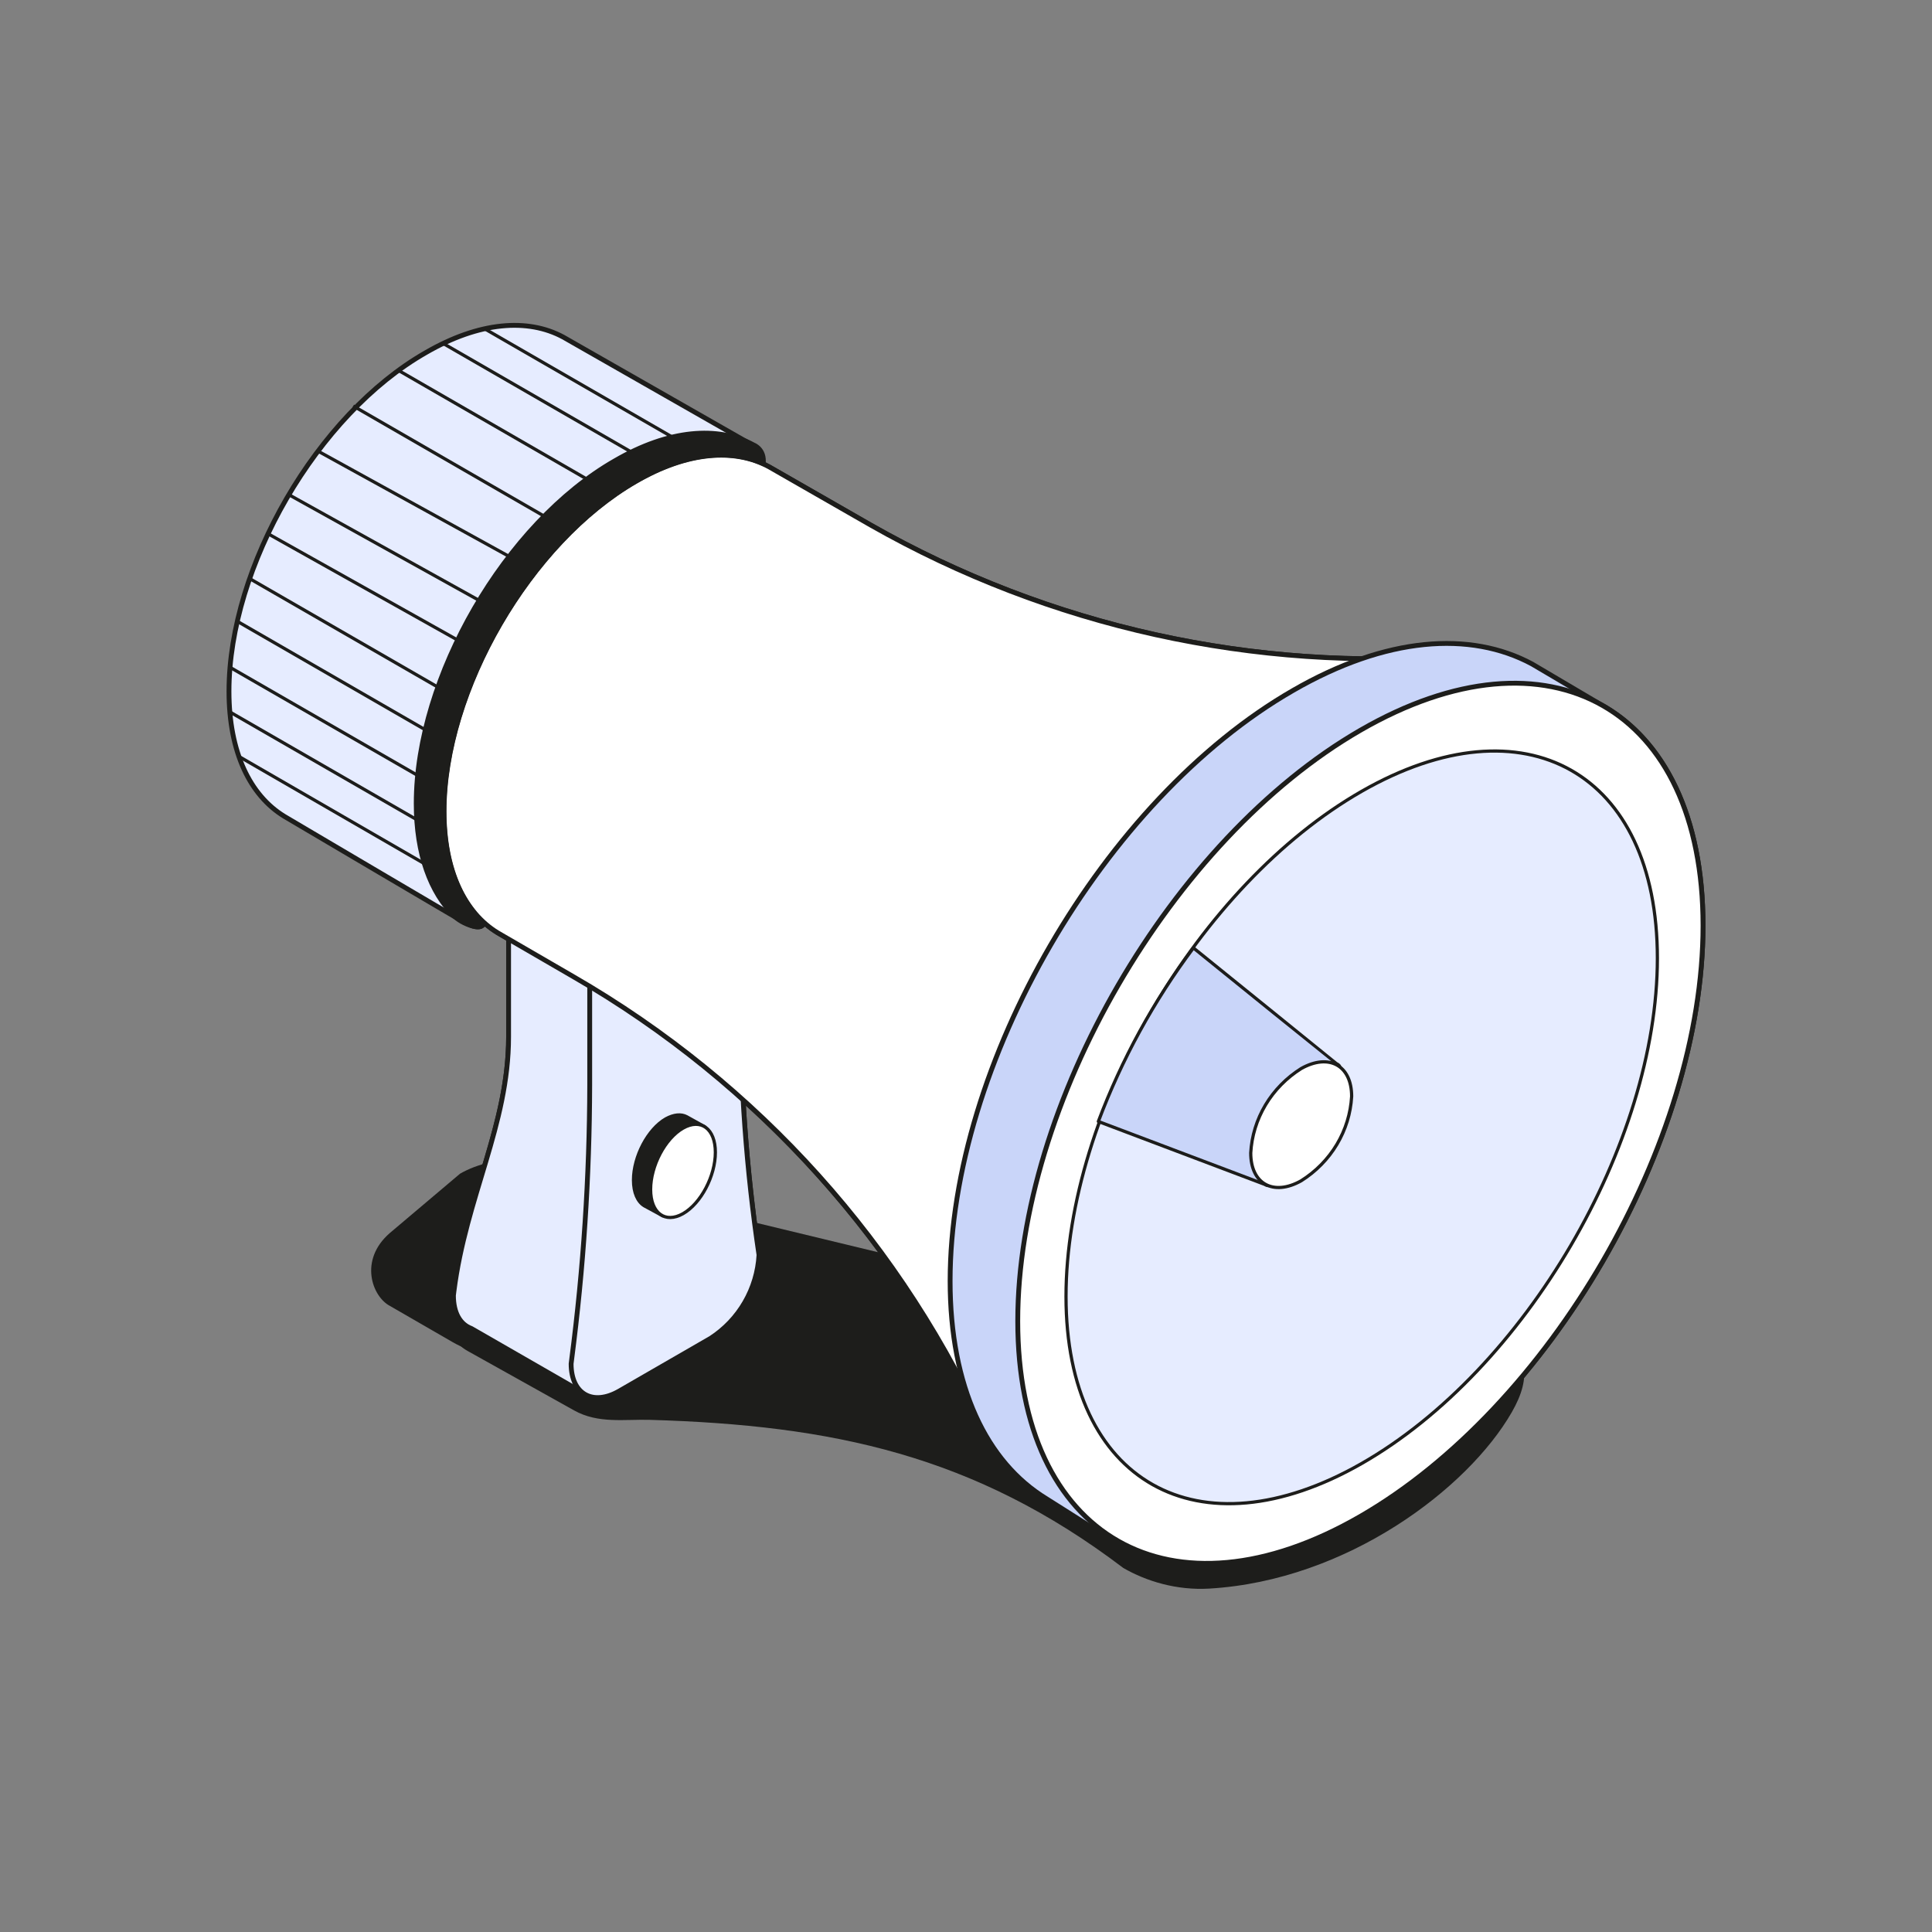 <svg width="1200" height="1200" viewBox="0 0 1200 1200" fill="none" xmlns="http://www.w3.org/2000/svg">
<rect x="0" y="0" width="1200" height="1200" fill="#808080" stroke="none"/>
<path d="M290.339 839.046C273.638 829.721 277.828 808.997 294.521 799.147L373.222 752.704C385.964 745.185 405.205 743.191 421.013 747.75L729.932 822.349C772.684 816.258 805.173 847.126 841.645 838.661L884.523 811.958C897.538 813.547 909.135 816.738 918.776 821.062C926.017 819.875 932.661 819.123 938.563 818.982L927.012 825.308C949.347 838.522 951.82 854.863 938.978 877.198C911.694 924.651 836.594 981.679 751.081 986.705C730.811 987.897 711.999 982.156 697.666 973.872C605.163 903.702 516.765 885.23 403.954 881.904C387.736 881.425 371.622 884.431 356.574 876.029L290.339 839.046Z" fill="#1D1D1B"/>
<path d="M242.108 765.875C222.733 782.711 231.209 805.318 242.108 811.087L281.254 833.686C302.879 846.171 337.942 846.171 359.568 833.686L403.171 796.83C424.797 784.346 424.797 764.104 403.171 751.619L364.025 729.02C342.399 716.535 307.336 716.535 285.711 729.02L242.108 765.875Z" fill="#1D1D1B"/>
<path fill-rule="evenodd" clip-rule="evenodd" d="M142.223 429.374C142.223 467.232 155.312 494.026 176.534 507.014C177.159 507.399 287.213 572.34 288.079 572.677C295.374 576.76 298.722 576.435 301.142 573.472C303.644 575.684 306.305 577.652 309.113 579.37L315.907 583.309V643.979C315.907 674.712 307.595 702.241 298.975 730.792C292.213 753.188 285.261 776.213 281.982 801.906L281.645 804.648C281.645 815.52 285.88 822.591 292.761 825.141L358.832 863.143L358.954 862.105C364.186 869.09 373.768 870.293 384.718 863.961L441.405 831.25C450.13 825.591 457.396 817.954 462.614 808.961C467.832 799.967 470.853 789.87 471.433 779.489C466.677 747.536 463.385 715.392 461.565 683.16C526.69 741.727 579.134 813.676 614.974 894.646L615.214 895.175C651.498 915.427 942.441 428.13 906.638 407.108C779.366 417.499 651.915 389.302 540.914 326.197L477.635 289.926C475.516 288.776 473.32 287.76 471.051 286.881C473.832 283.122 473.506 280.136 465.6 275.44L349.867 209.393C327.828 197.463 297.704 199.772 264.5 219.013C196.985 257.497 142.223 351.926 142.223 429.374Z" fill="#E6ECFF"/>
<path d="M176.534 507.014L177.317 505.735L177.32 505.737L176.534 507.014ZM288.079 572.677L288.623 571.279C288.688 571.304 288.751 571.334 288.812 571.368L288.079 572.677ZM301.142 573.472L299.981 572.523C300.239 572.207 300.614 572.01 301.021 571.977C301.428 571.944 301.83 572.078 302.136 572.348L301.142 573.472ZM309.113 579.37L308.36 580.668C308.35 580.662 308.34 580.656 308.33 580.649L309.113 579.37ZM315.907 583.309L316.66 582.011C317.122 582.279 317.407 582.774 317.407 583.309H315.907ZM298.975 730.792L297.539 730.359L298.975 730.792ZM281.982 801.906L280.493 801.723L280.494 801.716L281.982 801.906ZM281.645 804.648H280.145C280.145 804.587 280.149 804.526 280.156 804.465L281.645 804.648ZM292.761 825.141L293.282 823.734C293.36 823.763 293.436 823.799 293.509 823.84L292.761 825.141ZM358.832 863.143L360.322 863.318C360.263 863.819 359.956 864.257 359.506 864.483C359.055 864.71 358.521 864.695 358.084 864.443L358.832 863.143ZM358.954 862.105L357.464 861.93C357.536 861.32 357.972 860.816 358.564 860.656C359.157 860.497 359.787 860.715 360.155 861.206L358.954 862.105ZM384.718 863.961L383.967 862.662L383.969 862.661L384.718 863.961ZM441.405 831.25L442.222 832.508C442.2 832.522 442.178 832.536 442.155 832.549L441.405 831.25ZM462.614 808.961L461.316 808.208L462.614 808.961ZM471.433 779.489L472.917 779.268C472.932 779.369 472.937 779.471 472.931 779.573L471.433 779.489ZM461.565 683.16L460.067 683.245C460.033 682.638 460.368 682.071 460.916 681.808C461.463 681.545 462.116 681.638 462.568 682.045L461.565 683.16ZM614.974 894.646L613.608 895.267C613.606 895.262 613.604 895.258 613.602 895.253L614.974 894.646ZM615.214 895.175L614.483 896.485C614.204 896.329 613.981 896.087 613.849 895.796L615.214 895.175ZM906.638 407.108L906.516 405.613C906.824 405.588 907.132 405.658 907.398 405.815L906.638 407.108ZM540.914 326.197L540.173 327.501L540.169 327.498L540.914 326.197ZM477.635 289.926L478.35 288.607C478.36 288.613 478.37 288.619 478.381 288.625L477.635 289.926ZM471.051 286.881L470.509 288.279C470.072 288.11 469.74 287.747 469.61 287.298C469.48 286.849 469.567 286.364 469.845 285.988L471.051 286.881ZM465.6 275.44L466.343 274.137C466.351 274.141 466.358 274.146 466.366 274.15L465.6 275.44ZM349.867 209.393L350.581 208.073C350.591 208.079 350.601 208.084 350.611 208.09L349.867 209.393ZM264.5 219.013L265.252 220.311L265.242 220.317L264.5 219.013ZM175.751 508.294C153.931 494.939 140.723 467.546 140.723 429.374H143.723C143.723 466.919 156.693 493.113 177.317 505.735L175.751 508.294ZM287.536 574.075C287.405 574.024 287.254 573.938 287.237 573.929C287.161 573.887 287.063 573.832 286.944 573.764C286.705 573.628 286.367 573.434 285.939 573.186C285.082 572.69 283.853 571.974 282.306 571.069C279.211 569.26 274.837 566.693 269.613 563.622C259.163 557.48 245.305 549.319 231.455 541.156C203.769 524.839 176.076 508.494 175.748 508.292L177.32 505.737C177.317 505.735 177.339 505.749 177.408 505.789C177.47 505.826 177.557 505.878 177.67 505.945C177.896 506.079 178.223 506.272 178.643 506.52C179.483 507.017 180.698 507.734 182.233 508.641C185.304 510.454 189.657 513.023 194.867 516.097C205.286 522.245 219.128 530.409 232.978 538.571C246.828 546.734 260.684 554.895 271.133 561.036C276.357 564.107 280.728 566.672 283.82 568.48C285.367 569.384 286.591 570.097 287.442 570.59C287.868 570.837 288.198 571.026 288.426 571.156C288.541 571.221 288.625 571.269 288.682 571.3C288.797 571.363 288.726 571.319 288.623 571.279L287.536 574.075ZM302.304 574.421C300.85 576.202 298.986 577.291 296.396 577.216C293.969 577.147 291.045 576.056 287.347 573.986L288.812 571.368C292.408 573.381 294.806 574.17 296.482 574.218C297.994 574.261 299.015 573.706 299.981 572.523L302.304 574.421ZM302.136 572.348C304.573 574.503 307.164 576.419 309.896 578.091L308.33 580.649C305.447 578.885 302.716 576.865 300.149 574.596L302.136 572.348ZM309.865 578.072L316.66 582.011L315.155 584.607L308.36 580.668L309.865 578.072ZM314.407 643.979V583.309H317.407V643.979H314.407ZM297.539 730.359C306.168 701.779 314.407 674.456 314.407 643.979H317.407C317.407 674.967 309.023 702.703 300.411 731.226L297.539 730.359ZM280.494 801.716C283.791 775.881 290.781 752.742 297.539 730.359L300.411 731.226C293.645 753.635 286.73 776.545 283.47 802.096L280.494 801.716ZM280.156 804.465L280.493 801.723L283.471 802.089L283.134 804.831L280.156 804.465ZM292.24 826.547C284.559 823.701 280.145 815.887 280.145 804.648H283.145C283.145 815.153 287.2 821.481 293.282 823.734L292.24 826.547ZM358.084 864.443L292.013 826.441L293.509 823.84L359.58 861.843L358.084 864.443ZM360.444 862.28L360.322 863.318L357.342 862.968L357.464 861.93L360.444 862.28ZM385.469 865.259C379.805 868.534 374.366 869.937 369.562 869.521C364.725 869.103 360.629 866.844 357.754 863.004L360.155 861.206C362.511 864.351 365.822 866.186 369.821 866.532C373.854 866.881 378.681 865.719 383.967 862.662L385.469 865.259ZM442.155 832.549L385.468 865.26L383.969 862.661L440.656 829.951L442.155 832.549ZM463.911 809.713C458.576 818.911 451.144 826.721 442.222 832.508L440.589 829.991C449.116 824.461 456.217 816.998 461.316 808.208L463.911 809.713ZM472.931 779.573C472.338 790.189 469.247 800.516 463.911 809.713L461.316 808.208C466.416 799.418 469.369 789.55 469.936 779.406L472.931 779.573ZM463.062 683.076C464.88 715.262 468.167 747.36 472.917 779.268L469.95 779.71C465.186 747.711 461.89 715.523 460.067 683.245L463.062 683.076ZM462.568 682.045C527.85 740.752 580.419 812.875 616.345 894.039L613.602 895.253C577.848 814.478 525.531 742.702 460.562 684.275L462.568 682.045ZM616.339 894.025L616.58 894.554L613.849 895.796L613.608 895.267L616.339 894.025ZM615.945 893.865C616.68 894.275 617.673 894.426 619.045 894.147C620.431 893.864 622.112 893.158 624.09 891.975C628.045 889.609 632.91 885.506 638.558 879.823C649.838 868.474 663.988 851.089 679.884 829.525C711.664 786.413 750.287 726.787 786.671 665.85C823.055 604.914 857.174 542.709 879.953 494.445C891.348 470.303 899.88 449.703 904.447 434.514C906.735 426.907 907.999 420.749 908.165 416.221C908.337 411.549 907.325 409.25 905.879 408.402L907.398 405.815C910.428 407.594 911.338 411.565 911.163 416.331C910.983 421.241 909.633 427.688 907.32 435.378C902.688 450.783 894.08 471.543 882.666 495.725C859.83 544.109 825.659 606.404 789.247 667.388C752.834 728.372 714.156 788.087 682.299 831.305C666.376 852.905 652.123 870.431 640.686 881.938C634.976 887.682 629.905 891.992 625.63 894.55C623.492 895.828 621.484 896.711 619.644 897.086C617.789 897.464 616.016 897.341 614.483 896.485L615.945 893.865ZM906.761 408.603C779.188 419.018 651.436 390.755 540.173 327.501L541.656 324.893C652.395 387.849 779.544 415.979 906.516 405.613L906.761 408.603ZM540.169 327.498L476.889 291.227L478.381 288.625L541.66 324.895L540.169 327.498ZM476.919 291.244C474.857 290.125 472.719 289.136 470.509 288.279L471.593 285.482C473.921 286.384 476.175 287.427 478.35 288.607L476.919 291.244ZM466.366 274.15C470.334 276.508 472.801 278.645 473.726 280.954C474.741 283.491 473.752 285.752 472.257 287.773L469.845 285.988C471.131 284.251 471.369 283.139 470.941 282.07C470.421 280.772 468.772 279.069 464.834 276.73L466.366 274.15ZM350.611 208.09L466.343 274.137L464.856 276.743L349.124 210.695L350.611 208.09ZM263.748 217.716C297.214 198.322 327.919 195.806 350.581 208.073L349.153 210.712C327.737 199.119 298.193 201.222 265.252 220.311L263.748 217.716ZM140.723 429.374C140.723 390.323 154.519 347.095 176.746 308.829C198.974 270.562 229.715 237.114 263.757 217.71L265.242 220.317C231.77 239.396 201.373 272.405 179.34 310.335C157.308 348.266 143.723 390.977 143.723 429.374H140.723Z" fill="#1D1D1B"/>
<path d="M281.632 804.634L281.969 801.892C289.428 743.446 315.895 698.805 315.895 643.966V578.255L409.539 524.234L459.875 554.203C459.875 554.203 390.628 686.731 398.327 737.288C397.747 747.669 394.725 757.766 389.508 766.76C384.29 775.753 377.024 783.39 368.299 789.049L367.481 789.53L358.819 863.129L292.748 825.127C285.867 822.577 281.632 815.506 281.632 804.634Z" fill="#E6ECFF" stroke="#1D1D1B" stroke-width="3" stroke-linejoin="round"/>
<path d="M384.713 863.947L441.4 831.236C450.125 825.577 457.391 817.941 462.608 808.947C467.826 799.953 470.848 789.856 471.428 779.476C463.565 726.655 459.704 673.316 459.879 619.913V554.203L366.282 608.224V673.935C366.155 730.926 362.41 787.852 355.07 844.369L354.733 847.062C354.733 865.871 368.159 873.52 384.713 863.947Z" fill="#E6ECFF" stroke="#1D1D1B" stroke-width="3" stroke-linejoin="round"/>
<path d="M442.014 285.567L300.653 204.013" stroke="#1D1D1B" stroke-width="2" stroke-miterlimit="10" stroke-linejoin="round"/>
<path d="M419.749 296.695L275.05 213.215" stroke="#1D1D1B" stroke-width="2" stroke-miterlimit="10" stroke-linejoin="round"/>
<path d="M391.924 313.393L247.225 229.913" stroke="#1D1D1B" stroke-width="2" stroke-miterlimit="10" stroke-linejoin="round"/>
<path d="M291.751 552.697L148.665 470.013" stroke="#1D1D1B" stroke-width="2" stroke-miterlimit="10" stroke-linejoin="round"/>
<path d="M286.188 524.868L143.008 442.353" stroke="#1D1D1B" stroke-width="2" stroke-miterlimit="10" stroke-linejoin="round"/>
<path d="M286.188 497.052L143.008 414.562" stroke="#1D1D1B" stroke-width="2" stroke-miterlimit="10" stroke-linejoin="round"/>
<path d="M291.751 469.209L147.052 385.729" stroke="#1D1D1B" stroke-width="2" stroke-miterlimit="10" stroke-linejoin="round"/>
<path d="M297.311 441.394L155.311 359.527" stroke="#1D1D1B" stroke-width="2" stroke-miterlimit="10" stroke-linejoin="round"/>
<path d="M302.882 407.999L166.506 331.543" stroke="#1D1D1B" stroke-width="2" stroke-miterlimit="10" stroke-linejoin="round"/>
<path d="M330.703 391.315L180.439 307.835" stroke="#1D1D1B" stroke-width="2" stroke-miterlimit="10" stroke-linejoin="round"/>
<path d="M333.492 355.123L197.141 279.991" stroke="#1D1D1B" stroke-width="2" stroke-miterlimit="10" stroke-linejoin="round"/>
<path d="M364.099 335.656L219.4 252.176" stroke="#1D1D1B" stroke-width="2" stroke-miterlimit="10" stroke-linejoin="round"/>
<path d="M275.807 503.942C275.807 540.694 288.511 566.767 309.107 579.37L356.074 606.597C470.736 672.75 561.398 773.622 614.968 894.646L615.208 895.175C651.492 915.427 942.435 428.13 906.633 407.108C779.36 417.499 651.91 389.302 540.909 326.197L477.629 289.926C456.263 278.333 427.005 280.305 394.715 299.114C329.174 337.02 275.807 428.707 275.807 503.942Z" fill="white" stroke="#1D1D1B" stroke-width="3" stroke-miterlimit="10" stroke-linejoin="round"/>
<path fill-rule="evenodd" clip-rule="evenodd" d="M649.849 930.809C612.844 908.2 590.131 861.587 590.131 795.684C590.131 660.847 685.411 496.571 803.069 428.888C860.863 395.504 913.122 391.703 951.62 412.436L993.335 437.051C1033.08 458.465 1057.78 506.238 1057.78 574.881C1057.78 709.717 962.544 873.946 844.983 941.821C787.562 974.974 735.457 978.942 697.173 958.631C694.252 957.861 690.752 956.339 686.47 953.948C685.78 953.558 672.146 944.922 661.708 938.31C655.404 934.317 650.266 931.063 649.849 930.809Z" fill="#C9D5F9"/>
<path d="M649.849 930.809L649.07 932.091L649.067 932.089L649.849 930.809ZM803.069 428.888L803.819 430.187L803.816 430.188L803.069 428.888ZM951.62 412.436L952.331 411.116C952.348 411.125 952.365 411.135 952.382 411.145L951.62 412.436ZM993.335 437.051L992.624 438.372C992.607 438.363 992.59 438.353 992.573 438.343L993.335 437.051ZM844.983 941.821L845.733 943.12L844.983 941.821ZM697.173 958.631L697.556 957.181C697.667 957.21 697.774 957.252 697.876 957.306L697.173 958.631ZM686.47 953.948L685.738 955.257L685.732 955.253L686.47 953.948ZM661.708 938.31L660.905 939.578L661.708 938.31ZM591.631 795.684C591.631 861.275 614.226 907.287 650.631 929.529L649.067 932.089C611.462 909.114 588.631 861.899 588.631 795.684H591.631ZM803.816 430.188C745.269 463.868 692.205 521.64 653.775 587.856C615.345 654.073 591.631 728.593 591.631 795.684H588.631C588.631 727.938 612.556 652.902 651.181 586.351C689.806 519.799 743.211 461.591 802.321 427.588L803.816 430.188ZM950.909 413.757C913.028 393.356 861.345 396.957 803.819 430.187L802.318 427.589C860.38 394.05 913.217 390.05 952.331 411.116L950.909 413.757ZM992.573 438.343L950.857 413.728L952.382 411.145L994.098 435.759L992.573 438.343ZM1056.28 574.881C1056.28 506.563 1031.72 459.432 992.624 438.372L994.047 435.731C1034.45 457.499 1059.28 505.913 1059.28 574.881H1056.28ZM844.233 940.522C902.734 906.746 955.762 848.937 994.168 782.709C1032.57 716.48 1056.28 641.972 1056.28 574.881H1059.28C1059.28 642.626 1035.36 717.65 996.763 784.214C958.163 850.778 904.794 909.021 845.733 943.12L844.233 940.522ZM697.876 957.306C735.544 977.29 787.077 973.521 844.233 940.522L845.733 943.12C788.047 976.426 735.37 980.594 696.47 959.957L697.876 957.306ZM687.201 952.638C691.429 954.999 694.806 956.456 697.556 957.181L696.791 960.082C693.699 959.267 690.075 957.679 685.738 955.257L687.201 952.638ZM662.511 937.043C667.73 940.349 673.747 944.16 678.546 947.194C680.945 948.711 683.039 950.033 684.576 951C685.345 951.483 685.973 951.877 686.43 952.162C686.658 952.305 686.842 952.419 686.978 952.503C687.047 952.545 687.101 952.578 687.143 952.603C687.164 952.615 687.18 952.625 687.192 952.632C687.205 952.64 687.209 952.642 687.208 952.642L685.732 955.253C684.998 954.839 671.304 946.164 660.905 939.578L662.511 937.043ZM650.629 929.528C651.061 929.791 656.221 933.059 662.511 937.043L660.905 939.578C654.588 935.576 649.471 932.335 649.07 932.091L650.629 929.528Z" fill="#1D1D1B"/>
<path d="M632.142 820.55C632.142 955.242 727.422 1009.7 844.983 941.821C962.544 873.946 1057.78 709.718 1057.78 574.881C1057.78 440.044 962.496 385.735 844.983 453.562C727.471 521.389 632.142 685.713 632.142 820.55Z" fill="white" stroke="#1D1D1B" stroke-width="3" stroke-miterlimit="10" stroke-linejoin="round"/>
<path d="M662.118 805.277C662.118 920.554 744.34 966.973 845.796 908.983C947.252 850.992 1029.43 710.504 1029.43 595.183C1029.43 479.862 947.208 433.443 845.796 491.477C744.385 549.512 662.118 689.78 662.118 805.277Z" fill="#E6ECFF" stroke="#1D1D1B" stroke-width="2" stroke-miterlimit="10" stroke-linejoin="round"/>
<path d="M741.245 588.771C752.691 597.987 830.206 660.755 830.383 660.799C835.863 664.031 826.892 664.119 826.892 673.903C826.301 684.508 823.193 694.826 817.819 704.023C812.444 713.22 804.955 721.038 795.956 726.843C787.427 731.735 791.007 738.767 785.394 735.579L682.203 696.573C696.664 658.077 716.54 621.786 741.245 588.771Z" fill="#C9D5F9" stroke="#1D1D1B" stroke-width="2" stroke-miterlimit="10" stroke-linejoin="round"/>
<path d="M776.85 716.114C776.85 735.346 790.909 743.125 808.192 733.401C817.32 727.658 824.916 719.918 830.362 710.809C835.808 701.701 838.951 691.48 839.535 680.978C839.535 661.747 825.476 654.011 808.192 663.691C799.067 669.437 791.473 677.178 786.028 686.286C780.582 695.394 777.438 705.614 776.85 716.114Z" fill="white" stroke="#1D1D1B" stroke-width="2" stroke-miterlimit="10" stroke-linejoin="round"/>
<path d="M393.473 732.976C393.473 718.308 402.481 701.262 413.593 694.903C418.502 692.231 423.006 691.751 426.513 693.621L437.731 699.85L411.758 755.235L400.135 748.926C396.036 746.388 393.473 740.804 393.473 732.976Z" fill="#1D1D1B" stroke="#1D1D1B" stroke-width="2" stroke-miterlimit="10" stroke-linejoin="round"/>
<path d="M404.112 738.787C404.112 753.455 413.121 760.161 424.233 753.829C435.345 747.497 444.327 730.451 444.327 715.757C444.327 701.062 435.345 694.383 424.233 700.715C413.121 707.047 404.112 724.092 404.112 738.787Z" fill="white" stroke="#1D1D1B" stroke-width="2" stroke-miterlimit="10" stroke-linejoin="round"/>
<path d="M298.461 571.873C303.876 578.962 288.686 575.59 282.333 569.328C267.278 554.49 258.366 530.565 258.366 499.091C258.366 420.647 313.709 325.003 381.94 286.025C415.496 266.536 445.94 264.197 468.213 276.28C468.213 276.28 475.364 278.95 474.188 288.205C453.175 278.592 425.312 281.303 394.729 299.118C329.188 337.024 275.821 428.711 275.821 503.946C275.821 528.796 281.629 548.764 291.758 562.987C294.537 566.888 296.846 569.76 298.461 571.873Z" fill="#1D1D1B" stroke="#1D1D1B" stroke-width="2.685" stroke-miterlimit="10" stroke-linejoin="round"/>
</svg>
